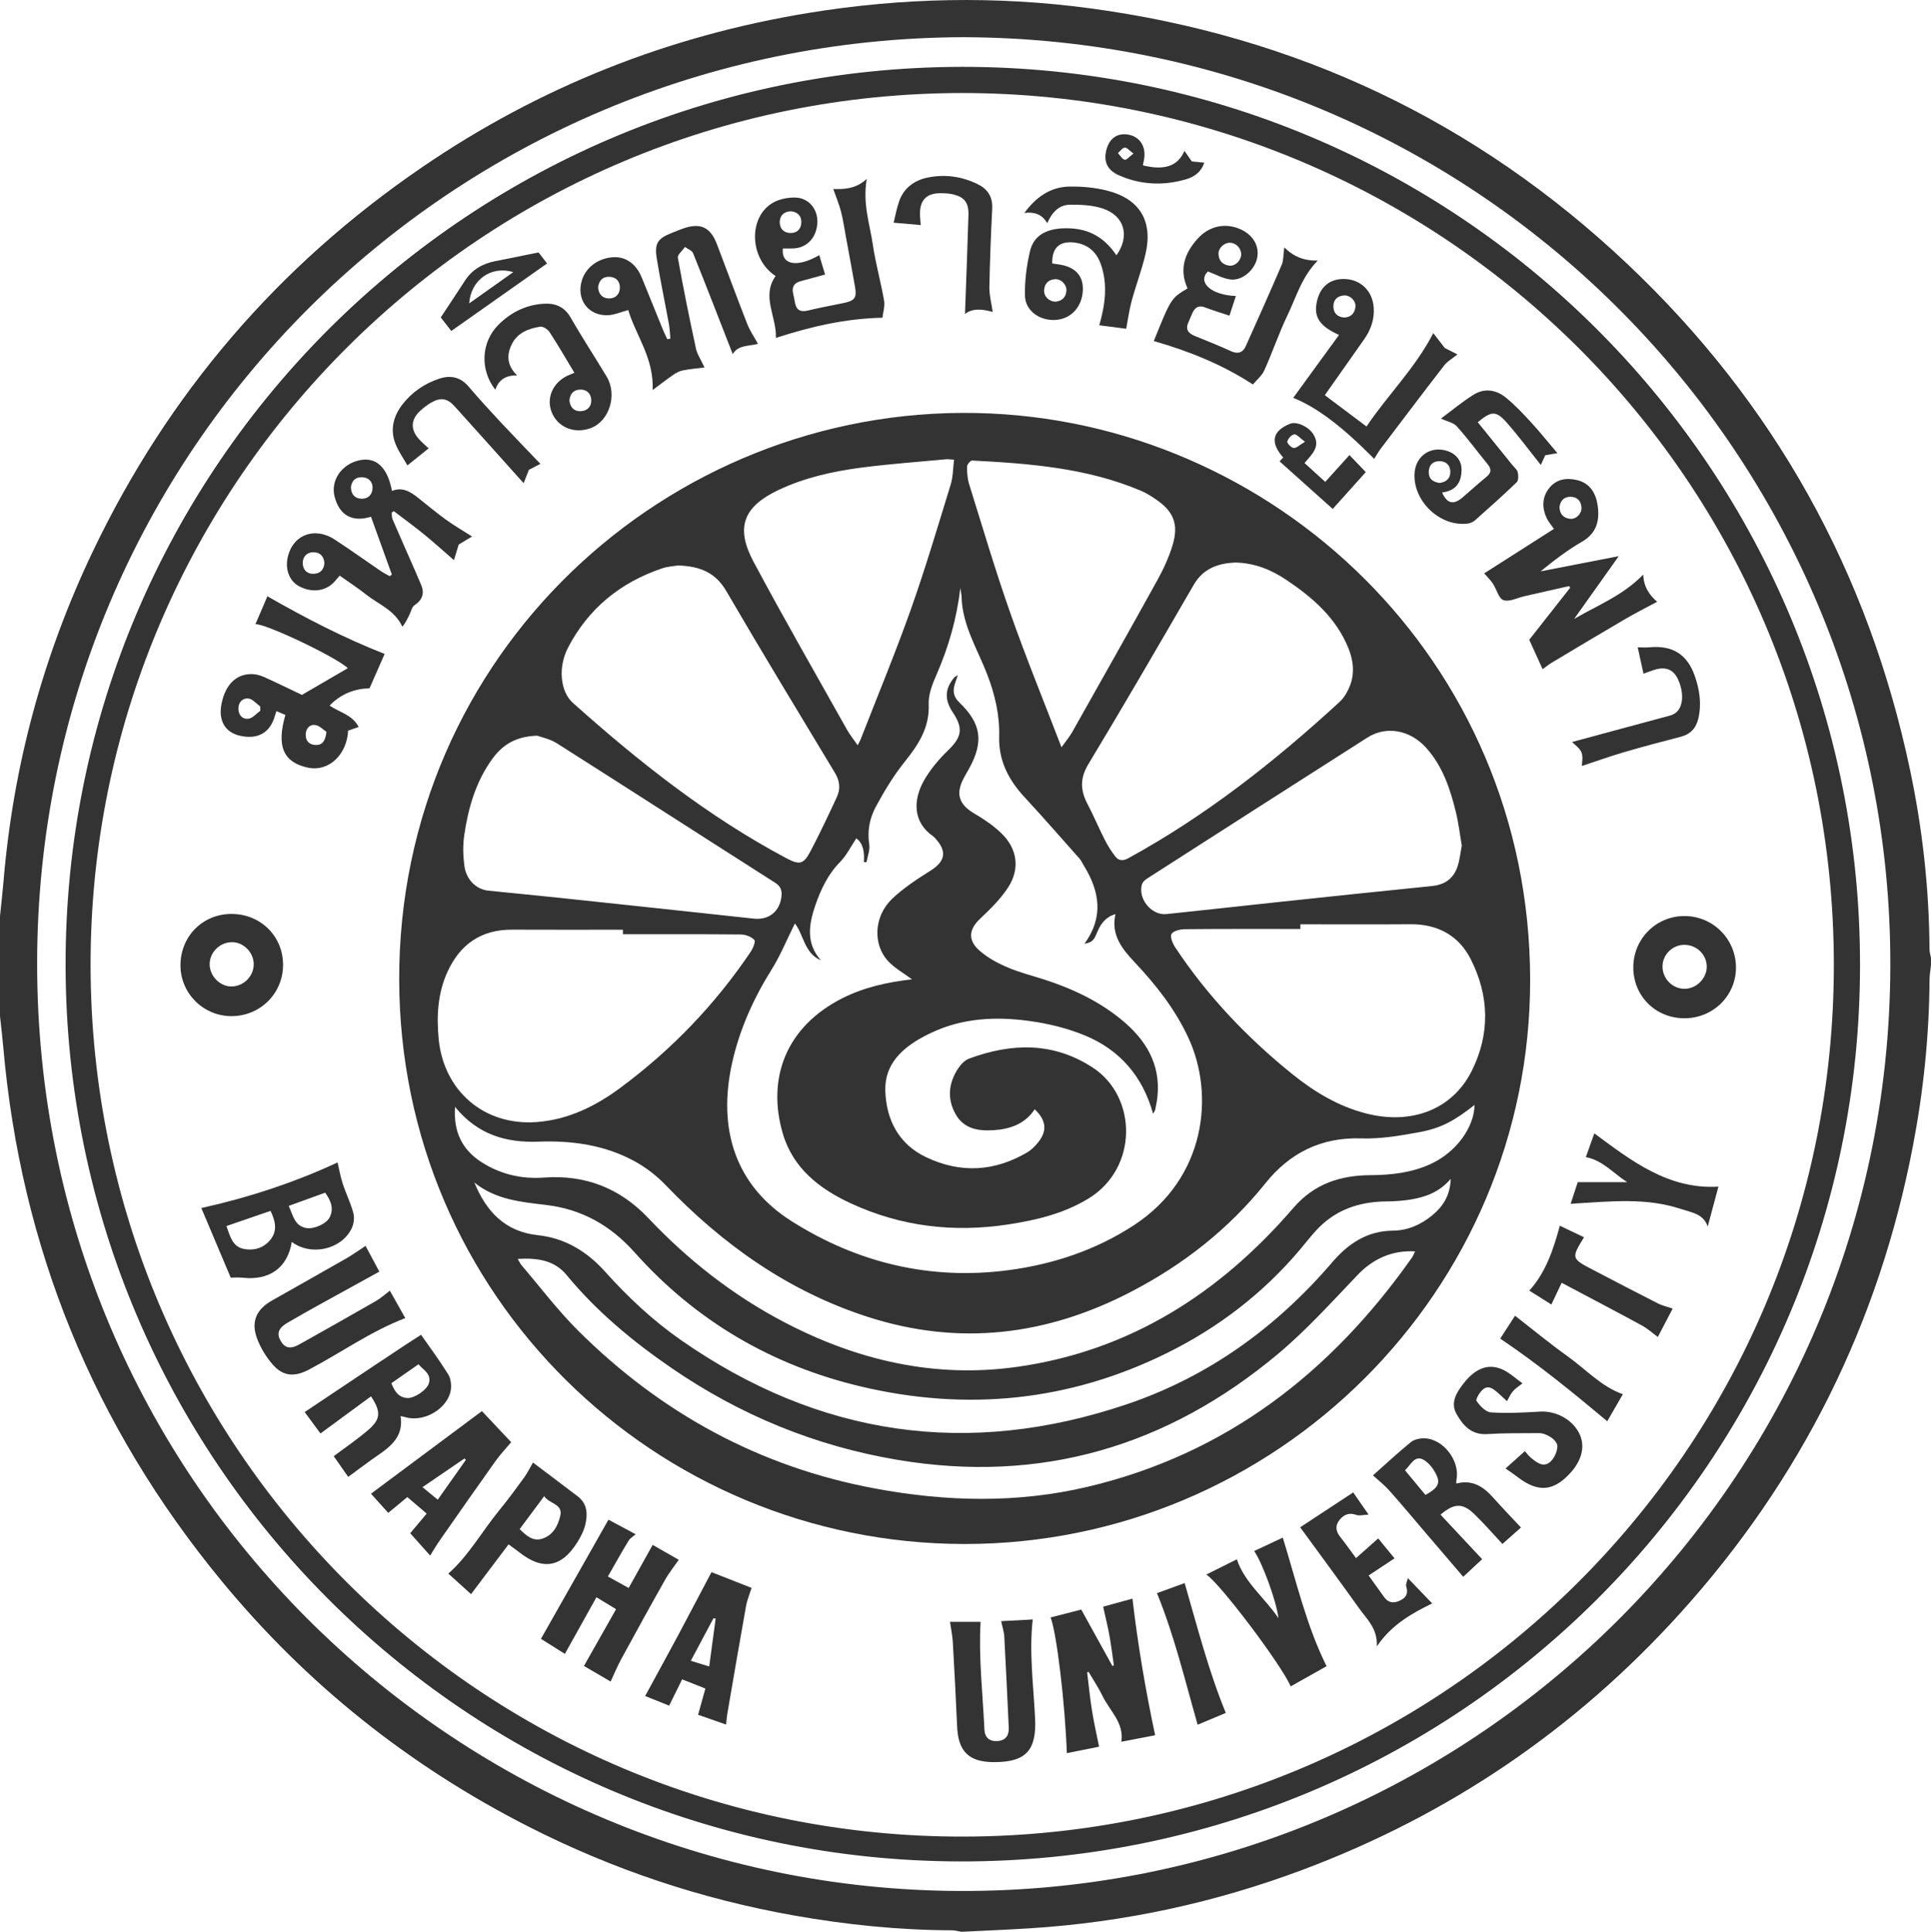<?xml version="1.0" encoding="utf-8"?>
<!-- Generator: Adobe Illustrator 23.0.1, SVG Export Plug-In . SVG Version: 6.00 Build 0)  -->
<svg version="1.1" id="Layer_1" xmlns="http://www.w3.org/2000/svg" xmlns:xlink="http://www.w3.org/1999/xlink" x="0px" y="0px"
	 viewBox="0 0 900 900.23" style="enable-background:new 0 0 900 900.23;" xml:space="preserve">
<style type="text/css">
	.st0{fill:#333333;}
</style>
<g>
	<path class="st0" d="M0,426.9c0.54-5.32,1.17-10.63,1.62-15.95c4.49-53.88,18.37-105.25,41.66-154.01
		c35.07-73.42,86.33-133.16,153.47-179.03c54.65-37.34,114.8-61.25,180.21-71.9c43.55-7.1,87.24-8.01,130.9-2.16
		c96.15,12.88,179.94,52.43,250.5,119.05c68.65,64.82,112.51,143.79,131.94,236.2c5.77,27.43,8.85,55.2,9,83.26
		c0.01,1.35,0.45,2.7,0.69,4.05c0,1.13,0,2.26,0,3.39c-0.23,2.23-0.65,4.46-0.67,6.69c-0.15,26.06-2.82,51.86-7.72,77.44
		c-15.86,82.84-52.13,155.6-108.68,218.07c-48.91,54.03-107.65,93.87-175.96,119.44C566,886.78,523.67,895.89,480,898.64
		c-10.42,0.66-20.85,1.07-31.27,1.59c-0.28,0-0.57,0-0.85,0c-1.38-0.23-2.76-0.66-4.15-0.66c-24.79-0.08-49.34-2.59-73.74-6.92
		c-43.24-7.67-84.44-21.44-123.57-41.35c-55.65-28.32-103.55-66.43-143.25-114.65C43.66,664.35,9.75,581.49,1.54,488.16
		c-0.43-4.88-1.02-9.74-1.54-14.61C0,458,0,442.45,0,426.9z M449.15,17.33C210.44,18.02,17.32,209.98,17.31,449.08
		c-0.01,240.87,193.45,428.09,424.02,432.1c244.65,4.26,445.32-195.56,439.6-442.3C875.59,208.37,687.7,18.17,449.15,17.33z"/>
	<path class="st0" d="M866.92,449.84c0,231.2-187.68,418.3-419.83,417.63C216.7,866.79,31.12,680.19,30.57,450.33
		C30.01,217.25,220,28.35,454.02,31.19C682.39,33.96,867.19,219.97,866.92,449.84z M448.4,43.35
		C224.32,43.56,44.62,224.27,42.24,445.03c-2.42,224.5,177.39,408.65,402.07,410.85c226.28,2.21,410.51-179.7,410.41-406.35
		C854.62,222.69,670.86,43.35,448.4,43.35z"/>
	<path class="st0" d="M449.48,719.55c-144.02-0.15-263.17-115.73-263.42-263.02c-0.26-151.43,124.46-267.09,269.15-264.05
		c138.18,2.9,257.67,114.97,257.96,263.84C713.46,601.55,594.9,719.59,449.48,719.55z M370.49,430.36
		c-3.76,7.52-6.73,14.86-10.86,21.47c-8.39,13.43-14.8,27.62-18.3,43.04c-7.15,31.52,1.62,57.72,27.47,74.14
		c30.78,19.56,64.98,27.77,101.48,22.89c20.72-2.77,40.37-9.29,58.13-20.86c33.86-22.06,37.64-61.07,25.56-87.22
		c-6.19-13.39-15.09-24.74-25.15-35.41c-5.72-6.07-11.16-12.73-8.92-22.39c-4.43,1.22-6.82,4.35-8.45,8.27
		c-1.74,4.18-2.38,4.79-6.02,5.53c9.1-12.41,7.1-24.53-0.34-36.54c-0.67-1.08-1.19-2.29-2.02-3.23
		c-8.51-9.59-16.94-19.24-25.64-28.65c-7.41-8-12.04-17.01-11.74-28.14c0.27-10.03-1.94-19.47-5.54-28.87
		c-4.5-11.77-11.53-22.76-11.96-35.9c-0.05-1.51-0.39-3.01-0.6-4.51c-1.62,14.1-5.43,27.43-11.06,40.35
		c-1.89,4.33-3.87,9.22-3.68,13.76c0.47,11.02-4.78,18.93-11.23,26.97c-5.15,6.43-9.48,13.62-13.41,20.88
		c-2.88,5.33-4.06,11.31-3.07,17.65c0.41,2.62-0.81,5.49-1.29,8.25c-0.4-0.03-0.8-0.06-1.2-0.1c0.26-4.5-0.21-8.68-3.55-11.05
		c-2.61,3.9-4.53,7.93-7.49,10.94c-5.75,5.84-9.06,12.89-11.64,20.39c-3.02,8.78-4.39,17.55,2.6,25.5
		C374.84,444.26,374.6,435.56,370.49,430.36z M316.03,263.53c-1.63,0.28-4.67,0.4-7.43,1.34c-19.42,6.55-34.34,18.67-43.83,36.9
		c-4.82,9.27-3.58,20.58,2.19,25.74c30.7,27.44,62.85,52.91,99.38,72.35c6.18,3.29,8.11,3.08,11.32-2.99
		c4.4-8.32,8.39-16.85,12.37-25.38c1.77-3.79,1.42-7.51-0.85-11.27c-16.98-28.16-34.05-56.26-50.61-84.67
		C333.59,266.97,326.53,263.86,316.03,263.53z M575.61,262.15c-7.54,0.4-14.67,2.5-19.24,10.39c-16.2,27.97-32.43,55.93-49.12,83.61
		c-4,6.63-3.69,12.23-0.37,18.57c2.87,5.47,5.25,11.19,8.05,16.69c1.39,2.73,3.07,5.37,4.95,7.79c1.56,2.01,3.59,2.08,6,0.76
		c36.17-19.78,68.27-45.08,98.5-72.87c2.34-2.15,4.08-5.38,5.13-8.44c1.89-5.52,1.13-11.2-1.04-16.57
		c-5.71-14.13-16.65-23.6-28.87-31.8C592.6,265.59,584.96,262.35,575.61,262.15z M290.33,435.39c0-0.71,0-1.42,0-2.12
		c-17.21,0-34.42,0.07-51.64-0.02c-14.5-0.07-24.36,6.9-30.2,19.81c-4.48,9.91-5.06,20.44-4.03,31.12
		c2.35,24.42,21.42,40.58,45.73,38.72c14.72-1.12,27.44-7.41,39.03-16.01c23.79-17.64,44.06-38.73,60.64-63.3
		c1.09-1.62,2.4-4.85,1.74-5.55c-1.43-1.5-4.07-2.52-6.23-2.55C327.03,435.31,308.68,435.39,290.33,435.39z M606.08,430.75
		c0,0.73,0,1.45,0,2.18c-17.94,0-35.87-0.07-53.81,0.1c-2.2,0.02-5.43,0.77-6.26,2.26c-0.77,1.37,0.59,4.49,1.81,6.32
		c14.96,22.55,33.4,41.93,54.42,58.89c10.3,8.31,21.47,15.06,34.47,18.4c21.09,5.43,40.17-1.77,49.2-19.75
		c8.64-17.22,8.26-35.09-0.45-52.19c-5.63-11.07-15.46-16.35-28.13-16.24C640.25,430.86,623.16,430.75,606.08,430.75z
		 M212.08,515.84c-0.79,11.63,3.33,19.89,12.18,25.65c8.82,5.73,18.85,8.05,29.12,7.29c19.43-1.43,35.62,4.97,48.77,18.87
		c18.53,19.58,39.42,35.98,63.29,48.48c34.03,17.82,70.11,26.25,108.42,20.89c52.72-7.38,94.7-34.36,128.93-74.07
		c9.82-11.4,22.04-15.21,36.04-15.3c9.73-0.06,19.13-1.12,28.03-5.22c11.71-5.39,20.19-16.85,20.42-27.52
		c-9.15,7.22-15.43,10.82-25.91,12.74c-8.85,1.62-17.95,3.17-26.87,2.87c-18.71-0.63-33.38,6.79-44.65,20.84
		c-17.21,21.45-38.27,37.92-62.47,50.53c-39.35,20.5-80.3,25.56-122.96,11.8c-36.92-11.91-67.47-33.6-94.12-61.36
		c-4.13-4.31-9.08-8.15-14.3-11.03c-13.97-7.71-29.3-9.83-45.07-9.26C235.93,532.59,222.67,528.85,212.08,515.84z M676.17,549.37
		c-5.34,6.23-11.7,8.44-18.45,9.6c-3.88,0.66-7.87,0.89-11.81,0.93c-10.66,0.13-20.5,2.89-28.65,9.82
		c-4.24,3.61-7.66,8.23-11.28,12.53c-17.29,20.51-38.17,36.49-62.11,48.32c-45.58,22.52-93.37,27.23-142.63,15.57
		c-41.52-9.83-77.01-30.61-105.47-62.5c-11.34-12.71-24.77-20.18-41.46-22.13c-11.72-1.37-23.48-2.52-33.22-10.42
		c5.54,13.52,14.36,22.93,29.59,24.54c12.78,1.35,23,7.7,31.31,16.96c10.71,11.95,22.33,22.83,35.48,31.99
		c64.24,44.73,133.65,54.89,207.77,29.83c38.04-12.86,69.6-35.72,95.72-66.19c7.4-8.63,16.22-14.62,28.35-14.71
		c6.74-0.05,12.95-2.77,18.23-7.13C672.5,562.27,675.86,557.24,676.17,549.37z M399.76,347.33c0.69-1.4,1.12-2.13,1.42-2.9
		c7.83-20.1,16.11-40.03,23.32-60.35c6.82-19.23,12.62-38.84,18.62-58.35c1.11-3.61,1.05-7.58,1.54-11.51
		c-1.89-0.12-2.74-0.28-3.56-0.2c-13.06,1.23-26.16,2.16-39.16,3.84c-13.44,1.73-26.69,4.63-39.05,10.47
		c-16.41,7.75-20.23,17.43-11.7,33.42c14.07,26.37,28.99,52.29,43.61,78.36C396.15,342.51,397.93,344.68,399.76,347.33z
		 M681.32,394.1c-0.91-5.25-1.52-10.6-2.8-15.79c-2.67-10.89-6.21-21.46-13.98-29.99c-7.48-8.21-18.5-10.15-27.21-4.6
		c-34.29,21.85-68.52,43.79-102.74,65.75c-0.98,0.63-2.06,1.65-2.36,2.7c-1.95,6.69,4.47,14.53,11.4,13.82
		c16.57-1.7,33.12-3.59,49.69-5.35c24.7-2.62,49.41-5.25,74.13-7.73c6.04-0.61,10.06-3.55,11.91-9.18
		C680.35,400.68,680.67,397.4,681.32,394.1z M250.4,342.85c-10.24,0.31-16.37,4.46-21.05,10.95c-7.62,10.57-11.12,22.75-12.97,35.4
		c-0.68,4.67-0.57,9.59,0.05,14.27c0.87,6.55,5.58,11.02,11.17,11.6c10.94,1.13,21.89,2.15,32.83,3.31
		c30.31,3.21,60.61,6.44,90.91,9.73c6.98,0.76,12.18-3.34,12.9-10.48c0.27-2.7-0.39-4.62-2.99-6.27
		c-33.92-21.6-67.71-43.39-101.66-64.94C256.39,344.37,252.37,343.59,250.4,342.85z M494.75,348.26c2.17-3.06,3.81-5,5.03-7.17
		c13.31-23.61,26.65-47.21,39.76-70.93c2.84-5.15,5.34-10.63,7.02-16.25c2.91-9.76,0.38-15.71-8.11-21.39
		c-2.11-1.41-4.28-2.81-6.61-3.79c-25.16-10.66-51.9-12.73-78.73-14.11c-0.79-0.04-2.4,1.85-2.4,2.85
		c-0.02,2.79,0.21,5.71,1.04,8.36c6.26,20.04,12.21,40.2,19.18,59.99C478.18,306.42,486.46,326.67,494.75,348.26z M241.29,586.69
		c0.91,1.52,1.24,2.31,1.77,2.93c8.72,10.19,16.84,20.98,26.31,30.41c38.63,38.49,84.59,63.61,138.4,73.64
		c33.1,6.17,66.33,7,99.27-0.81c64.58-15.31,113.34-53.29,151.04-106.77c0.59-0.83,0.93-1.84,1.46-2.91
		c-10.8-0.67-19.77,3.63-26.77,10.96c-12.09,12.63-23.88,25.76-37.25,36.93c-51.47,43.02-110.4,60.46-177.14,49.27
		c-38.34-6.43-73.43-20.85-105.42-42.82c-18.1-12.43-34.9-26.36-48.96-43.42C258.39,587.32,250.5,586.13,241.29,586.69z"/>
	<path class="st0" d="M724.26,246.47c-1.44-2.09-2.61-3.37-3.32-4.87c-2.36-4.99-2.27-10.04,1.28-14.35
		c3.26-3.95,7.92-4.69,12.77-3.53c6.06,1.45,8.78,6.08,9.62,11.66c1.03,6.92-0.23,12.98-7.19,17.01
		c-6.8,3.94-13.11,8.74-19.38,13.87c11.82-2.3,23.65-4.6,36.43-7.08c-7.34,10.32-14.07,19.79-20.8,29.26
		c10.8-6.34,22.63-10.82,32.22-20.68c0.15,5.99,3.28,9.94,6.47,12.67c-5.3,2.86-10.36,5.41-15.25,8.27
		c-11.34,6.62-22.6,13.38-33.86,20.12c-1.56,0.93-2.97,2.11-4.27,3.04c-1.98-4.37-3.98-8.78-6.23-13.72
		c6.07-7.71,12.57-15.98,19.08-24.25c-0.16-0.26-0.32-0.51-0.48-0.77c-6.96,1.58-13.91,3.16-20.87,4.73
		c-3.3,0.75-7.04,2.76-9.76,1.82c-2.26-0.78-3.19-5.13-4.95-7.73c-1.31-1.93-3.02-3.6-4.01-4.75
		C702.45,260.38,713.3,253.46,724.26,246.47z M726.83,236.4c0.16,3.28,1.95,5.03,4.95,5.38c2.78,0.33,5.5-2.4,5.32-5.27
		c-0.2-3.1-2.04-4.98-5.12-4.99C728.87,231.51,727.17,233.43,726.83,236.4z"/>
	<path class="st0" d="M312.45,157.8c-0.21-2.2-0.25-4.43-0.65-6.59c-1.87-10.26-4.03-20.47-5.7-30.76
		c-1.15-7.06,0.46-9.34,7.02-11.91c1.71-0.67,3.39-1.39,5.12-2c8.17-2.9,12.87-0.74,15.94,7.35c4.7,12.39,9.29,24.82,14.12,37.15
		c1.19,3.05,3.12,5.82,4.97,9.19c-3.88,1.13-9.33,0.44-11.75,4.8c-6.16-15.78-12.22-31.45-18.48-47.03c-0.51-1.27-2.5-1.95-3.8-2.91
		c-1.16,1.7-3.55,3.61-3.3,5.05c2.52,14.15,5.39,28.23,8.42,42.28c0.57,2.66,2.27,5.09,4,8.82c-3.65,0.48-6.99,0.75-10.24,1.41
		c-1.54,0.31-3.06,1.16-4.39,2.07c-2.92,2-5.72,4.2-9.54,7.04c0.64-15-7.91-25.48-11.38-37.28c-3.36,0.91-6.25,2.22-9.21,2.4
		c-9.38,0.55-15.22-7.39-12.35-16.38c1.95-6.13,7.86-10.36,14.84-10.64c5.78-0.23,10.5,3.25,13.04,9.55
		c3.32,8.24,6.67,16.47,10.03,24.69c0.56,1.36,1.24,2.66,1.87,3.99C311.5,157.99,311.98,157.9,312.45,157.8z M278.77,133.83
		c0.18,3.25,1.96,5.17,4.99,5.25c3.09,0.08,5.1-1.95,5.15-4.98c0.05-3.01-1.76-5.02-4.96-5.1
		C280.71,128.92,279.19,130.9,278.77,133.83z"/>
	<path class="st0" d="M119.04,290.92c2.03-4.73,3.95-9.21,5.59-13.03c17.82,10.19,35.94,19.55,54.64,26.86
		c-2.21,5.03-4.55,10.35-7.05,16.03c-6.73,0.13-13.18,2.46-18.62,8.04c4.65,3.17,10.62,4.26,13.58,9.98
		c-1.88,0.65-3.42,1.18-4.94,1.7c-0.48,10.87-8.78,19.42-18.9,17.21c-11.28-2.47-14.56-9.96-10.32-24.53
		c-1.28-0.54-2.6-1.11-4.19-1.78c-0.33,1.04-0.56,1.66-0.74,2.3c-2.22,7.83-7.99,11.08-16.33,9.16c-6.94-1.59-10.09-7.15-8.49-14.99
		c1.84-9.02,7.01-14.02,14.53-13.71c1.9,0.08,3.88,0.72,5.63,1.51c5.91,2.67,11.74,5.53,17.29,8.17
		c7.27-4.23,14.29-8.32,21.38-12.45C156.89,306.27,123.09,290.26,119.04,290.92z M121.3,331.25c0-0.67,0-1.34-0.01-2.01
		c-1.82-1.31-3.54-3.49-5.49-3.71c-2.63-0.31-4.71,1.63-4.69,4.74c0.02,3.07,2,5.05,4.71,4.67
		C117.79,334.67,119.48,332.54,121.3,331.25z M152.15,341.06c-1.35-0.88-3.1-2.82-5.11-3.16c-2.66-0.45-4.49,1.54-4.55,4.38
		c-0.07,3.02,1.63,4.81,4.64,4.9C150.19,347.28,151.66,345.39,152.15,341.06z"/>
	<path class="st0" d="M172.91,240.82c-8.58,2.63-14.6-0.49-16.93-9.25c-2-7.49,3.04-15.1,11.27-17.01
		c7.92-1.84,13.34,3.04,15.44,14.23c4.85-1.98,8.6,0.34,12.21,3.23c4.3,3.44,8.55,6.97,13.01,10.2c3.73,2.69,7.73,5.01,12.1,7.8
		c-1.86,1.12-4.02,2.43-6.21,3.75c-0.72,2.35-1.52,4.97-2.23,7.27c-4.82-4.18-9.22-8.18-13.81-11.92
		c-4.64-3.78-9.49-7.31-14.24-10.94c-0.32,0.24-0.64,0.48-0.97,0.72c0.12,1.02,0,2.14,0.39,3.04c3.44,8,6.98,15.95,10.48,23.93
		c0.95,2.16,1.83,4.34,2.78,6.5c1.83,4.15,0.67,7.19-3.06,9.73c-1.15,0.78-1.52,2.72-2.21,4.15c-0.95,1.97-1.87,3.96-3.39,5.83
		c-3.62-7.84-11.16-10.44-16.91-15.02c-3.86-3.07-8.03-5.76-12.31-8.79c-0.84,0.98-1.62,1.9-2.42,2.8
		c-4.02,4.45-10.29,5.3-16.33,2.23c-4.4-2.23-6.65-7.48-5.58-13.03c2.1-10.91,12.46-15.1,22.11-8.77
		c7.2,4.72,14.22,9.74,21.34,14.59c1.32,0.9,2.77,1.61,4.17,2.41c0.35-0.24,0.69-0.48,1.04-0.72
		C179.39,258.81,176.15,249.83,172.91,240.82z M151.2,262.35c-0.26-3.23-2.16-5-5.15-5c-3.12,0-5.01,2.21-4.95,5.15
		c0.06,2.91,1.86,5.04,5.12,4.91C149.33,267.3,150.98,265.44,151.2,262.35z M163.56,227.08c0.06,3.36,1.89,5.25,4.94,5.35
		c3.14,0.1,5.11-2.04,5.15-5.06c0.04-2.81-1.76-4.82-4.76-4.96C165.71,222.25,163.92,224,163.56,227.08z"/>
	<path class="st0" d="M598.57,115.29c4.49,4.42,9.44,6.31,15.61,6.14c-7.51,7.64-10.03,17.04-14.12,25.53
		c-4.02,8.34-6.97,17.19-10.79,25.63c-1.16,2.57-3.63,4.54-5.32,6.57c-14.53-9.45-30.03-15.59-46.19-20.23
		c8.06-19.94,8.06-19.94,15.74-24.53c-3.71-8.1-2.06-15.9,4.98-23.46c4.98-5.35,11.89-7.04,18.56-4.56
		c6.51,2.42,10.01,7.76,8.94,13.62c-1.01,5.54-6.69,10.81-12.28,10.27c-3.56-0.35-6.96-2.38-10.73-3.77
		c-4.97,4.91,1.36,11.06,13.05,11.44c-1.03,3.15-2.05,6.26-3,9.18c-3.75-1.26-7.66-2.45-11.47-3.89c-2.93-1.11-4.59,0.09-5.76,2.57
		c-0.66,1.4-1.18,2.87-1.84,4.27c-1.61,3.38-0.18,5.25,2.97,6.52c5.62,2.27,11.26,4.52,16.77,7.05c3.28,1.51,5.57,0.72,6.94-2.33
		c5.68-12.6,11.31-25.23,16.76-37.93C598.24,121.41,598.07,118.99,598.57,115.29z M578.49,118.67c0.09-2.91-2.32-5.49-5.18-5.55
		c-2.81-0.06-5.53,2.51-5.39,5.35c0.15,3.08,1.99,4.92,4.99,5.32C575.65,124.16,578.4,121.5,578.49,118.67z"/>
	<path class="st0" d="M506.7,779.38c0.74,5.96,1.32,11.95,2.27,17.88c0.92,5.74,2.23,11.42,3.29,16.74
		c-4.49,0.9-9.8,1.96-15.03,3.01c-0.79-22.93-4.76-56.25-7.57-63.23c4.54-1.17,9.11-2.34,14.28-3.68
		c4.67,8.44,9.6,17.36,14.53,26.28c0.23-0.08,0.46-0.16,0.68-0.25c-0.68-4.69-1.24-9.4-2.09-14.06c-0.83-4.53-1.96-9.01-2.91-13.31
		c4.42-1.22,9.25-2.54,13.67-3.76c2.45,21.14,6.04,42.41,10.57,63.66c-4.74,0.91-10.09,1.95-15.77,3.04
		c1.42-8.74-5.37-14.35-8.77-21.37c-1.88-3.88-4.32-7.49-6.51-11.22C507.13,779.21,506.92,779.29,506.7,779.38z"/>
	<path class="st0" d="M364.89,115.8c-0.94,7.63,6.65,9.11,16.96,3.1c0.9,3.01,1.79,6.01,2.7,9.04c-3.69,1.01-7.58,2.07-11.47,3.12
		c-2.98,0.81-4.11,2.7-3.42,5.71c0.31,1.37,0.6,2.75,0.84,4.14c0.61,3.51,2.47,4.68,6.03,3.81c5.48-1.34,11.04-2.33,16.56-3.48
		c5.4-1.13,6.33-2.43,5.38-7.81c-1.38-7.78-2.82-15.55-4.25-23.32c-0.72-3.88-1.28-7.81-2.27-11.63c-0.86-3.32-2.22-6.52-3.58-10.4
		c4.99,0.15,10.51,0.01,15.6-4.7c-1.98,11.59,1.43,21.04,2.84,30.66c1.28,8.75,3.73,17.32,5.24,26.04c0.46,2.64-0.49,5.52-0.76,7.99
		c-17.14,0.37-33.25,4.08-49.67,9.4c0.41-9.95-6.87-19.25-0.13-28.84c-12.19-7.91-12.95-27.41-1.22-34.16
		c2.99-1.72,6.97-2.49,10.46-2.4c6.16,0.16,10.37,5.33,10.23,11.33c-0.17,7.14-4.71,12.14-11.26,12.38
		C368.16,115.84,366.62,115.8,364.89,115.8z M368.69,98.45c-3.31,0.1-5.19,1.97-5.27,4.95c-0.09,3,1.78,5.1,4.92,5.19
		c3.14,0.09,5.04-1.83,5.14-4.91C373.58,100.54,371.7,98.82,368.69,98.45z"/>
	<path class="st0" d="M512.35,151.59c2.72-9.41,4.05-18.83,0.79-28.31c-2.13-6.19-6.54-9.77-13.12-10.32
		c-6.5-0.54-9.79,2.86-9.59,9.83c0.79,0.12,1.61,0.26,2.43,0.36c8.03,0.95,12.14,5.15,11.84,12.11
		c-0.34,7.78-5.51,13.39-12.76,13.84c-7.37,0.45-14.1-4.28-14.23-11.37c-0.13-6.92,0.77-14.03,2.38-20.78
		c1.78-7.43,7.89-10.19,15.13-10.53c11.07-0.51,19,3.48,25.13,12.55c6.36-8.88,3.85-18.41-6.4-21.8c-4.8-1.59-10.22-1.83-15.35-1.76
		c-4.83,0.06-8.19,3.27-10.48,8.59c-2.65-4.43-6.29-5.3-10.69-4.74c5.26-7.15,11.89-12.11,20.83-12.3c6-0.13,12.21,0.44,18,1.94
		c15.07,3.9,21.18,14.28,17.63,29.53c-1.72,7.38-4.47,14.51-6.45,21.84c-1.17,4.33-1.75,8.83-2.54,12.95
		C520.76,152.67,516.69,152.15,512.35,151.59z M492.04,140.59c2.82-0.31,4.72-1.91,4.99-5.02c0.25-2.8-2.4-5.63-5.2-5.47
		c-3.05,0.17-4.93,1.91-5.18,5.02C486.42,138.07,488.87,140.58,492.04,140.59z"/>
	<path class="st0" d="M640.48,213.84c-15.12-15.29-26.67-23.97-37.73-28.44c7.09-9.74,14.2-19.5,21.34-29.31
		c-8.68-3.9-11.6-8.01-10.52-14.49c1.29-7.67,6.02-11.82,13.2-11.58c7.42,0.25,12.88,5.54,13.48,13.16
		c0.44,5.6-1.33,10.55-4.54,15.08c-6.03,8.52-12.02,17.06-18.24,25.91c6.41,4.81,12.71,9.54,19.44,14.6
		c9.81-14.69,22.62-27.04,31.11-43.52c1.48,1.91,3.21,4.14,5.36,6.92c1.44,0.73,3.72,1.89,5.91,3.01c-2.39,1.93-4.66,3.16-6.11,5.02
		c-10.03,12.95-19.9,26.03-29.79,39.09C642.38,210.63,641.57,212.12,640.48,213.84z M626.64,147.98c3.11-0.22,4.83-2.04,5.11-5.07
		c0.26-2.78-2.56-5.46-5.4-5.23c-3.15,0.26-4.96,2.16-4.88,5.25C621.56,145.98,623.38,147.8,626.64,147.98z"/>
	<path class="st0" d="M296.27,715.01c-1.07,0.95-2.56,1.77-3.32,3.03c-3.23,5.3-6.24,10.73-9.63,16.64c3.1,1.72,6.1,3.37,9.69,5.36
		c3.83-6.88,7.55-13.57,11.18-20.08c3.98,2.27,8.39,4.79,12.17,6.95c-1.95,2.83-4.47,5.94-6.41,9.37
		c-6.87,12.16-13.6,24.4-20.28,36.67c-1.86,3.41-3.35,7.02-5.08,10.69c-4.08-2.38-8.52-4.97-12.43-7.26
		c4.93-8.71,9.89-17.47,14.98-26.46c-3.15-1.91-5.88-3.57-9.16-5.56c-5.06,9.08-9.95,17.87-14.7,26.39
		c-3.78-2.37-7.8-4.9-11.16-7.01c10.47-18.46,21-37.05,31.47-55.53C287.43,710.25,291.81,712.61,296.27,715.01z"/>
	<path class="st0" d="M136,578.76c-2,12.08-10.4,18.07-22.92,16.69c-1.98-0.22-4-0.03-5.54-0.03c-4.56-10.78-9.22-21.82-13.71-32.44
		c21.67-4.81,43.51-11.9,63.5-21.26c0.71,3.01,1.3,6.49,2.38,9.81c1.52,4.67,3.76,9.14,5,13.87c0.58,2.21,0.15,5.17-0.89,7.25
		C158.95,582.36,144.91,585.49,136,578.76z M126.09,564.3c-6.87,2.36-13.58,4.67-20.55,7.07c1.69,4.78,2.83,9.57,7.99,10.63
		c4.95,1.02,9.71-0.47,12.82-4.68C129.36,573.24,128.28,568.83,126.09,564.3z M134.56,561.98c2.02,4.32,2.64,9.23,8.07,10.3
		c3.6,0.71,9.54-1.97,11.03-4.97c2.08-4.18,0.5-7.84-2.1-11.5C145.92,557.86,140.41,559.86,134.56,561.98z"/>
	<path class="st0" d="M181.7,601.49c2.41,4.28,4.81,8.55,7.2,12.79c-15.88,6.02-29.88,16.08-45.01,24.04
		c-6.49,3.42-11.89,3.19-16.74-2.36c-3.08-3.52-5.7-7.78-7.33-12.16c-2.93-7.86-0.38-13.55,6.95-17.72
		c11.52-6.56,23.1-13.01,34.6-19.61c3.13-1.8,6.07-3.94,9.01-5.86c2.2,4.1,4.55,8.51,6.42,12c-9.24,5.09-18.56,10.21-27.86,15.36
		c-5.06,2.81-10.11,5.63-15.1,8.55c-4.06,2.38-4.95,4.99-3.07,8.31c1.94,3.42,4.57,4.03,8.63,1.76
		c11.93-6.69,23.86-13.4,35.71-20.22C177.52,604.99,179.6,603.06,181.7,601.49z"/>
	<path class="st0" d="M442.78,755.8c4.83,0,9.72,0,14.26,0c-0.98,16.63,1.01,33.41,1.78,50.22c0.17,3.73,2.42,5.65,6.18,5.35
		c3.85-0.3,5.34-2.74,5.16-6.38c-0.67-14.1-1.3-28.2-2.08-42.3c-0.13-2.35-0.93-4.67-1.45-7.19c4.85-0.26,9.8-0.53,14.7-0.79
		c-1.73,15.41,0.37,30.8,1.11,46.21c0.71,14.75-4.26,20.34-19.26,20.28c-11.62-0.05-16.58-4.95-17.08-16.59
		c-0.57-13.12-1.26-26.25-2.01-39.36C443.92,762.2,443.26,759.18,442.78,755.8z"/>
	<path class="st0" d="M162.3,688.27c-2.44-3.48-4.73-6.76-6.76-9.65c5.15-3.87,10.96-7.78,16.22-12.33
		c5.75-4.97,5.83-8.48,1.16-15.56c-8.03,5.9-16.04,11.78-23.56,17.31c-2.25-3.06-4.71-6.4-7.35-9.99
		c10.25-6.85,21.15-14.13,32.05-21.41c4.93-3.29,9.87-6.57,14.82-9.84c2.58-1.7,5.2-3.36,7.36-4.76c3.46,4.97,8.33,11.51,12.63,18.4
		c1.27,2.04,1.65,5.23,1.19,7.65c-1.65,8.71-12.83,14.95-21.3,12.3c-0.53-0.16-1.08-0.26-2.06-0.48c1.41,8.62-3.57,13.47-9.78,17.73
		C171.81,681.13,166.92,684.89,162.3,688.27z M182.39,644.63c1.52,3.72,3.32,6.67,7.5,6.88c3.3,0.16,9.13-3.79,10.02-6.9
		c1.24-4.37-2.51-6.06-4.88-8.82C190.82,638.73,186.8,641.55,182.39,644.63z"/>
	<path class="st0" d="M200.48,724.94c-3.09-3.47-6.24-7-9.29-10.42c1.74-2.08,4.51-5.37,7.67-9.14c-3.12-2.67-5.9-5.03-9.02-7.7
		c-3.06,2.53-6.51,5.38-8.9,7.36c-2.82-3.14-5.76-6.4-8.03-8.93c15.84-11.8,33.73-25.12,51.7-38.5c4.27,4.54,9.14,9.7,13.64,14.49
		c-2.38,2.84-5.1,5.7-7.36,8.88c-8.69,12.18-17.25,24.45-25.81,36.72C203.39,720.11,201.91,722.67,200.48,724.94z M217.14,680.33
		c-0.21-0.22-0.43-0.43-0.64-0.65c-6.34,4.33-12.69,8.66-19.59,13.38c2.56,2.1,4.75,3.9,7.11,5.83
		C208.29,692.86,212.72,686.59,217.14,680.33z"/>
	<path class="st0" d="M331.61,732.66c6.13,2.41,12.67,4.97,18.69,7.34c-0.87,2.79-2.06,5.56-2.58,8.44
		c-2.99,16.67-5.84,33.36-8.7,50.05c-0.31,1.78-0.42,3.6-0.6,5.21c-4.46-1.56-8.92-3.13-13.05-4.58c1.07-3.86,2.19-7.86,3.4-12.21
		c-3.68-1.46-6.9-2.73-10.84-4.29c-2.07,4.19-4.09,8.27-6.05,12.25c-3.68-1.47-7.65-3.05-11.2-4.47
		c4.98-9.16,10.26-18.77,15.44-28.43C321.29,752.29,326.38,742.56,331.61,732.66z M333.55,754.33c-0.34-0.06-0.67-0.13-1.01-0.19
		c-3.45,6.48-6.9,12.97-10.57,19.84c3.17,0.98,5.75,1.77,8.58,2.64C331.61,768.79,332.58,761.56,333.55,754.33z"/>
	<path class="st0" d="M671.6,195.07c5.04-3.73,9.98-7.92,15.44-11.26c4.9-3,10.33-2.14,14.69,1.38c4.25,3.43,8.05,7.48,11.77,11.52
		c4.16,4.52,8.01,9.33,12.38,14.47c-1.97,0.34-3.82,0.66-5.66,0.98c-0.74,1.6-1.48,3.21-2.08,4.51
		c-5.4-6.75-10.37-13.51-15.91-19.76c-4.96-5.61-7.13-5.41-13.47-0.14c5.37,6.65,10.76,13.3,16.14,19.96
		c0.89,1.1,2.2,2.12,2.49,3.37c0.34,1.48,0.39,3.81-0.5,4.66c-6.3,6.07-12.85,11.9-19.4,17.71c-0.88,0.78-2.18,1.36-3.36,1.51
		c-12.71,1.68-25.38-10.12-24.86-23.07c0.3-7.48,6.15-12.44,13.26-11.24c5.41,0.91,8.72,4.46,8.67,9.28
		c-0.07,6.37-2.96,9.74-9.07,10.57c2.29,5.18,5.29,5.93,9.53,2.31c3.76-3.21,7.41-6.55,11.23-9.68c2.26-1.86,2.27-3.58,0.51-5.75
		c-4.81-5.92-9.36-12.07-14.43-17.75C677.39,196.92,674.47,196.42,671.6,195.07z M670.87,225.07c3.04-0.34,5.07-1.96,5.1-5.06
		c0.03-3.09-1.87-5.06-4.99-5.09c-3.1-0.04-5,1.78-5.08,4.96C665.82,223.13,667.84,224.6,670.87,225.07z"/>
	<path class="st0" d="M678.74,691.38c7.49-1.98,12.63,1.41,17.2,6.55c4.29,4.82,8.79,9.46,12.96,13.93c-2.93,2.59-6,5.31-8.65,7.66
		c-4.14-4.43-8.47-9.44-13.22-14.02c-5.35-5.16-9.4-4.98-15.62,0.38c6.61,7.07,13.2,14.13,19.39,20.74
		c-2.62,2.44-5.59,5.21-8.82,8.21c-5.62-6.57-11.65-13.61-17.67-20.66c-5.6-6.55-11.1-13.17-16.83-19.6c-2.29-2.57-5.06-4.71-7.57-7
		c5.5-4.88,11.41-10.39,17.66-15.49c1.56-1.28,4.18-1.82,6.3-1.78c8.78,0.17,16.69,10.51,14.97,19.21
		C678.74,690.01,678.78,690.55,678.74,691.38z M664.37,696.67c3.49-1.95,7.08-4.14,5.61-8.12c-1.2-3.27-3.82-6.9-6.8-8.41
		c-3.93-1.99-5.77,2.71-8.34,5.05C658.06,689.07,661.19,692.85,664.37,696.67z"/>
	<path class="st0" d="M618.3,776.49c-5.16,2.9-10.97,6.17-16.72,9.4c-4.67-10.55-33.19-48.3-39.36-52.1
		c4.74-2.36,9.65-4.81,14.25-7.11c3.56,10.79,13.04,17.99,19.37,27.41c-0.82-7.87-7.78-26.42-11.31-31.26
		c4.61-2.16,9.26-4.35,13.35-6.26C604.16,736.83,608.93,757.76,618.3,776.49z"/>
	<path class="st0" d="M248.41,681.59c6.92,5.22,13.9,10.45,20.84,15.74c4.65,3.54,4.69,8.51,3.48,13.45
		c-0.69,2.81-2.13,5.53-3.68,8.01c-7.4,11.79-16.18,13.2-27.12,4.55c-1.43-1.13-2.93-2.17-4.9-3.63c-6,7.96-11.87,15.74-17.49,23.2
		c-3.35-3.04-7.04-6.37-10.59-9.58c9.33-8.15,15.7-19.67,23.9-29.69c4.02-4.91,7.77-10.04,11.5-15.17
		C245.89,686.33,247.05,683.91,248.41,681.59z M253.63,697.26c-4.1,5.51-7.75,10.41-11.43,15.35c3.29,3.25,6.37,5.9,10.76,4.39
		c4.88-1.69,7.09-6.01,8.17-10.55C262.47,700.79,256.13,700.96,253.63,697.26z"/>
	<path class="st0" d="M107.89,425.92c13.55,0,24.05,10.36,24.04,23.75c-0.01,13.29-10.66,23.88-24.04,23.88
		c-13.11,0-23.77-10.61-23.78-23.65C84.1,436.37,94.45,425.93,107.89,425.92z M118.25,449.19c-0.1-5.39-4.75-10.08-10.04-10.11
		c-5.8-0.04-10.63,4.81-10.49,10.52c0.13,5.52,5.1,10.33,10.47,10.12C113.8,459.5,118.35,454.74,118.25,449.19z"/>
	<path class="st0" d="M785.01,474.54c-13.34-0.04-23.67-10.28-23.76-23.54c-0.08-13.36,10.51-24.08,23.79-24.1
		c13.29-0.02,24,10.63,24.06,23.91C809.16,464.01,798.42,474.58,785.01,474.54z M785.27,460.81c5.46-0.08,10.21-4.87,10.21-10.31
		c0-5.71-4.86-10.33-10.7-10.17c-5.61,0.16-10.1,4.89-9.91,10.44C775.07,456.38,779.75,460.89,785.27,460.81z"/>
	<path class="st0" d="M267.71,173.73c-3.92-6.49-7.58-12.85-11.58-18.98c-0.84-1.29-3.04-2.71-4.37-2.51
		c-5.39,0.85-10.55,2.81-13.17,8.07c-2.43,4.86-2.55,9.81,2.43,14.65c-5.29-0.11-8.6,2.02-10.15,6.67
		c-7.28-9.29-6.64-22.16,1.41-30.25c5.74-5.76,12.78-9.29,21.02-9.83c5.42-0.36,9.73,1.31,12.7,6.5
		c5.33,9.31,11.24,18.28,16.76,27.48c5.11,8.53,1.2,20.82-7.49,24c-7.7,2.82-15.51-0.46-18.22-7.64
		c-2.66-7.07,1.21-14.62,8.95-17.45C266.41,174.28,266.79,174.11,267.71,173.73z M265.4,186.68c0.34,3.31,2.33,5.08,5.29,4.95
		c2.96-0.12,5.04-2.1,4.89-5.24c-0.15-3.06-2.16-4.95-5.26-4.83C267.2,181.68,265.62,183.7,265.4,186.68z"/>
	<path class="st0" d="M701.69,684.35c3.05-2.73,6.04-5.4,9.03-8.07c0.77,0.86,1.68,2.16,2.86,3.12c2.66,2.15,5.74,4.71,8.98,1.84
		c1.83-1.63,3.2-4.65,3.3-7.11c0.13-2.94-5.03-6.28-8.58-6.26c-8.05,0.06-16.12-0.06-24.14,0.45c-7.35,0.47-11.25-3.99-14.28-9.36
		c-2.94-5.21-0.12-9.82,3.07-13.98c5.68-7.43,11.9-9.82,18.62-6.63c3.24,1.54,5.98,4.13,9.05,6.32c-1.56,1.26-3.23,2.29-4.45,3.69
		c-1.16,1.33-1.86,3.07-2.77,4.63c-1.43-1.32-2.81-2.63-4.25-3.89c-2.08-1.81-4.42-3.82-7.05-1.51c-1.5,1.32-3.43,4.58-2.88,5.34
		c1.61,2.28,4.27,5.12,6.68,5.28c7.58,0.51,15.24,0.09,22.85-0.36c7.28-0.43,14.83,3.45,18.2,9.9c2.95,5.66,1.63,12.29-3.65,18.26
		c-7.93,8.98-15.24,9.72-24.68,2.54C705.63,687.04,703.55,685.66,701.69,684.35z"/>
	<path class="st0" d="M637.89,734.21c2.65,3.69,4.93,6.9,7.24,10.09c2,2.76,4.48,3,7.44,1.57c2.9-1.4,3.83-3.32,2.86-6.5
		c-0.35-1.16,0.5-2.68,0.77-3.91c4.13,4.3,7.69,8.02,11.3,11.77c-8.86,4.4-18.6,9.48-25.8,20.05c0.46-8.33-4.64-12.69-8.24-17.75
		c-9.06-12.73-18.37-25.28-27.48-37.77c7.62-5.01,16.04-10.54,24.72-16.25c1.84,2.65,4.08,5.87,7.17,10.33
		c-2.5,0.11-4.27,0.66-5.66,0.16c-3.33-1.21-5.79-0.26-7.85,2.28c-2.21,2.74-1.79,5.38,0.35,8.05c2.37,2.96,4.55,6.08,7.3,9.79
		c3.61-3.21,7.03-6.24,10.34-9.18c2.26,2.76,5.18,6.33,7.61,9.29C646.24,728.69,642.18,731.37,637.89,734.21z"/>
	<path class="st0" d="M199.78,208.95c-3.33,2.67-6.55,5.25-9.89,7.93c-1.71-3.04-4.12-6.38-5.58-10.09
		c-2.59-6.61-0.95-12.9,3.27-18.33c4.43-5.69,10.24-9.71,17.12-11.98c5.29-1.74,9.9-0.82,13.72,3.68
		c4.76,5.59,9.72,11.02,14.73,16.39c6.1,6.54,12.34,12.95,18.72,19.62c-1.22,0.63-3.38,1.74-5.35,2.76
		c-0.89,2.24-1.78,4.49-2.47,6.25c-10.9-12.15-21.49-24.02-32.15-35.82c-3.42-3.79-6.55-4.27-10.93-1.74
		c-1.82,1.05-3.53,2.36-5.08,3.79c-4.5,4.17-4.68,8.77-0.54,13.31C196.75,206.27,198.38,207.62,199.78,208.95z"/>
	<path class="st0" d="M429.13,104.88c-4.33-0.38-8.45-0.73-12.63-1.1c0.76-3.03,1.39-6.58,2.56-9.94c2.2-6.29,7.16-9.86,13.37-11.11
		c8.07-1.63,16.04-0.51,23.46,3.21c4.56,2.28,6.83,5.93,6.56,11.28c-0.61,12.26-1.1,24.52-1.32,36.79
		c-0.06,3.59,0.95,7.2,1.56,11.36c-4.44-1.23-9.13-1.95-12.92,0.92c0.56-15.66,1.16-30.92,1.61-46.19c0.17-5.82-2.09-8.51-7.79-9.65
		c-1.78-0.36-3.65-0.41-5.47-0.4c-6.21,0.03-9.32,3.17-9.33,9.43C428.78,101.31,429.01,103.13,429.13,104.88z"/>
	<path class="st0" d="M712.78,601.46c7.76-8.57,11.29-19.39,14.22-30.24c3.75,1.79,7.52,3.59,11.28,5.38
		c-6.04,9.86-6.04,9.87,4.7,15.45c9.89,5.14,19.76,10.33,29.7,15.36c2.19,1.11,4.67,1.65,6.92,2.41c-2.27,4.35-4.8,9.18-6.92,13.25
		c-2.2-1.61-4.69-3.87-7.56-5.43c-12.13-6.6-24.37-13-37.26-19.83c-1.71,3.6-3.34,7.05-4.8,10.13
		C719.82,605.9,716.33,603.7,712.78,601.46z"/>
	<path class="st0" d="M758.41,550.93c-6.38-4.08-11.58-10.3-19.28-11.67c1.26-3.52,2.63-7.36,3.95-11.07
		c17.16,12.64,34.4,26.23,57.85,24.81c-1.58,5.89-3.26,12.09-5.01,18.61c-1.98-5.95-7.39-6.51-12.46-8.19
		c-16.17-5.36-32.61-3.54-49.05-2.58c-0.94,0.06-1.89,0.16-2.37,0.2c1.12-3.42,2.22-6.79,3.31-10.12
		C742.62,550.93,750.51,550.93,758.41,550.93z"/>
	<path class="st0" d="M766,313.96c-0.92-4.16-1.81-8.21-2.7-12.29c1.54,0,3.61,0.15,5.65-0.03c10.49-0.93,17.35,3.22,20.88,13.17
		c2.29,6.44,3.33,13.12,1.75,19.96c-1.04,4.51-3.63,7.41-8.28,8.6c-8.88,2.27-17.73,4.64-26.53,7.21
		c-6.41,1.88-12.71,4.15-19.48,6.38c0-1.57,0.63-4.21-0.18-6.3c-0.79-2.02-3.06-3.46-4.39-4.87c15.67-4.22,30.75-8.28,45.82-12.37
		c0.8-0.22,1.6-0.61,2.28-1.09c3.69-2.59,4.22-9.29,1.29-15.7c-2.02-4.43-5.46-6.01-10.43-4.65
		C769.66,312.55,767.71,313.36,766,313.96z"/>
	<path class="st0" d="M539.24,742.44c3.93-1.42,8.64-3.13,12.91-4.68c5.88,20.33,11.18,41.1,19.18,60.51
		c-3.96,1.66-8.91,3.73-13.13,5.49C552.38,783.51,547.45,762.53,539.24,742.44z"/>
	<path class="st0" d="M699.22,623.83c2.02-3.11,4.59-7.09,6.91-10.67c7.93,6.16,16.01,12.84,24.51,18.92
		c8.5,6.08,15.73,14.14,25.74,17.67c-2.31,4-4.9,8.5-7.27,12.6C733.4,649.18,716.93,635.73,699.22,623.83z"/>
	<path class="st0" d="M596.38,215c0.17-0.18,0.92-0.96,1.7-1.78c-5.95-6.73-5.45-12.23,3.11-15.71c3.2-1.3,8.51,1.34,10.67,4.49
		c4.03,5.88-0.3,9.62-3.85,13.78c3.15,2.87,6.14,5.59,9.66,8.79c3.8-4.21,7.5-8.31,11.28-12.5c2.37,2.48,5.12,5.34,7.61,7.95
		c-4.91,5.47-10.1,11.25-15.4,17.16C613.27,230.12,604.97,222.69,596.38,215z M608.23,205.87c-2.44-1.78-3.85-3.59-5.02-3.44
		c-1.27,0.16-2.89,1.98-3.23,3.36c-0.19,0.77,1.85,2.88,3,2.98C604.26,208.87,605.67,207.38,608.23,205.87z"/>
	<path class="st0" d="M210.33,154.24c-1.52-1.96-3.32-4.28-4.9-6.31c3.91-5.94,7.66-11.55,11.32-17.2
		c3.36-5.18,8.24-7.89,14.16-9.05c6.61-1.29,13.2-2.64,20.1-4.03c1.38,1.78,2.91,3.76,3.97,5.13
		C240.12,133.25,225.45,143.59,210.33,154.24z M239.24,126.81c-10.43-3.14-19.82,3.71-20.56,14.57
		C225.39,136.63,232.13,131.85,239.24,126.81z"/>
	<path class="st0" d="M532.68,77.06c10.02,2.48,16.36,0.37,19.36-6.77c1.27,1.82,2.34,3.35,3.44,4.94c1.73,0.17,3.65,0.37,5.79,0.58
		c-1.45,4.44-4.66,6.63-8.51,7.75c-10.63,3.09-21.19,2.61-31.33-1.9c-5.38-2.39-7.13-6.46-5.81-11.63c1.4-5.5,5-8.11,10.09-7.32
		c5.08,0.79,8.16,4.92,7.67,10.38C533.27,74.33,532.95,75.55,532.68,77.06z M528.28,71.56c-1.85-1.35-3.01-2.86-4.03-2.77
		c-1.13,0.1-2.15,1.64-3.21,2.56c1.04,1.1,1.93,2.77,3.17,3.1C525.03,74.68,526.37,72.99,528.28,71.56z"/>
	<path class="st0" d="M425.06,456.4c-3.94-2.94-8.01-5.17-11.03-8.39c-7.35-7.83-6.75-21.01,1.75-29.12
		c5.35-5.1,11.72-9.24,18.01-13.2c6.69-4.21,7.7-8.87,2.34-14.75c-0.38-0.42-0.74-0.89-1.19-1.2c-9.58-6.54-9.38-17.05-4.29-26
		c2.95-5.18,6.98-9.95,11.28-14.11c6.31-6.11,7.16-10.16,2.15-17.66c-3.95-5.91-3.74-11.02,0.7-16.26c0.25-0.3,0.68-0.45,1.66-1.08
		c-0.63,1.84-1.09,3.08-1.47,4.35c-0.99,3.23-0.48,5.86,2.16,8.39c10.25,9.83,11.42,18.26,4.6,30.72c-0.88,1.61-1.85,3.17-2.69,4.8
		c-3.72,7.21-1.97,12.1,5.03,16.21c4.46,2.62,8.87,5.6,12.59,9.16c7.53,7.21,8.87,16.67,3.14,25.4c-3.51,5.34-8.22,10-12.91,14.41
		c-5.54,5.21-5.89,10.35,0.05,15.3c7.09,5.91,15.63,8.92,24.34,11.46c15.03,4.38,29.29,10.4,41.49,20.44
		c11.14,9.17,18.18,20.43,16.71,35.58c-0.2,2.1-0.64,4.18-1.05,6.25c-0.1,0.52-0.49,0.98-1,1.94c-4.84-17.5-15.54-29.76-31.71-36.46
		c-8.23-3.41-17.21-5.59-26.05-6.79c-15.53-2.11-31.02-1.42-45.6,5.51c-1.15,0.55-2.3,1.09-3.42,1.69
		c-10.3,5.49-18.48,13.07-18.02,25.52c0.5,13.43,6.22,24.7,19.04,30.79c16.07,7.63,31.95,6.71,47.26-2.36
		c1.78-1.05,3.33-2.65,4.67-4.26c4.6-5.48,4.18-10.47-1.33-15.74c-4.53,6.86-11.44,9.26-19.16,9.76
		c-7.04,0.45-13.81-0.55-17.69-7.41c-4.05-7.16-3.35-14.44,1.06-21.22c1.25-1.93,3.17-3.97,5.24-4.74
		c19.78-7.33,39.23-7.79,57.58,4.19c20.93,13.67,21.15,46.91-1.93,61c-11.6,7.08-24.39,10.11-37.59,12.12
		c-25.37,3.86-49.86,0.96-73.19-9.82c-14.68-6.79-27.06-16.43-31.78-32.69c-7.45-25.69,1.56-49.69,27.84-62.95
		C402.83,460.06,413.78,457.67,425.06,456.4z"/>
</g>
</svg>
